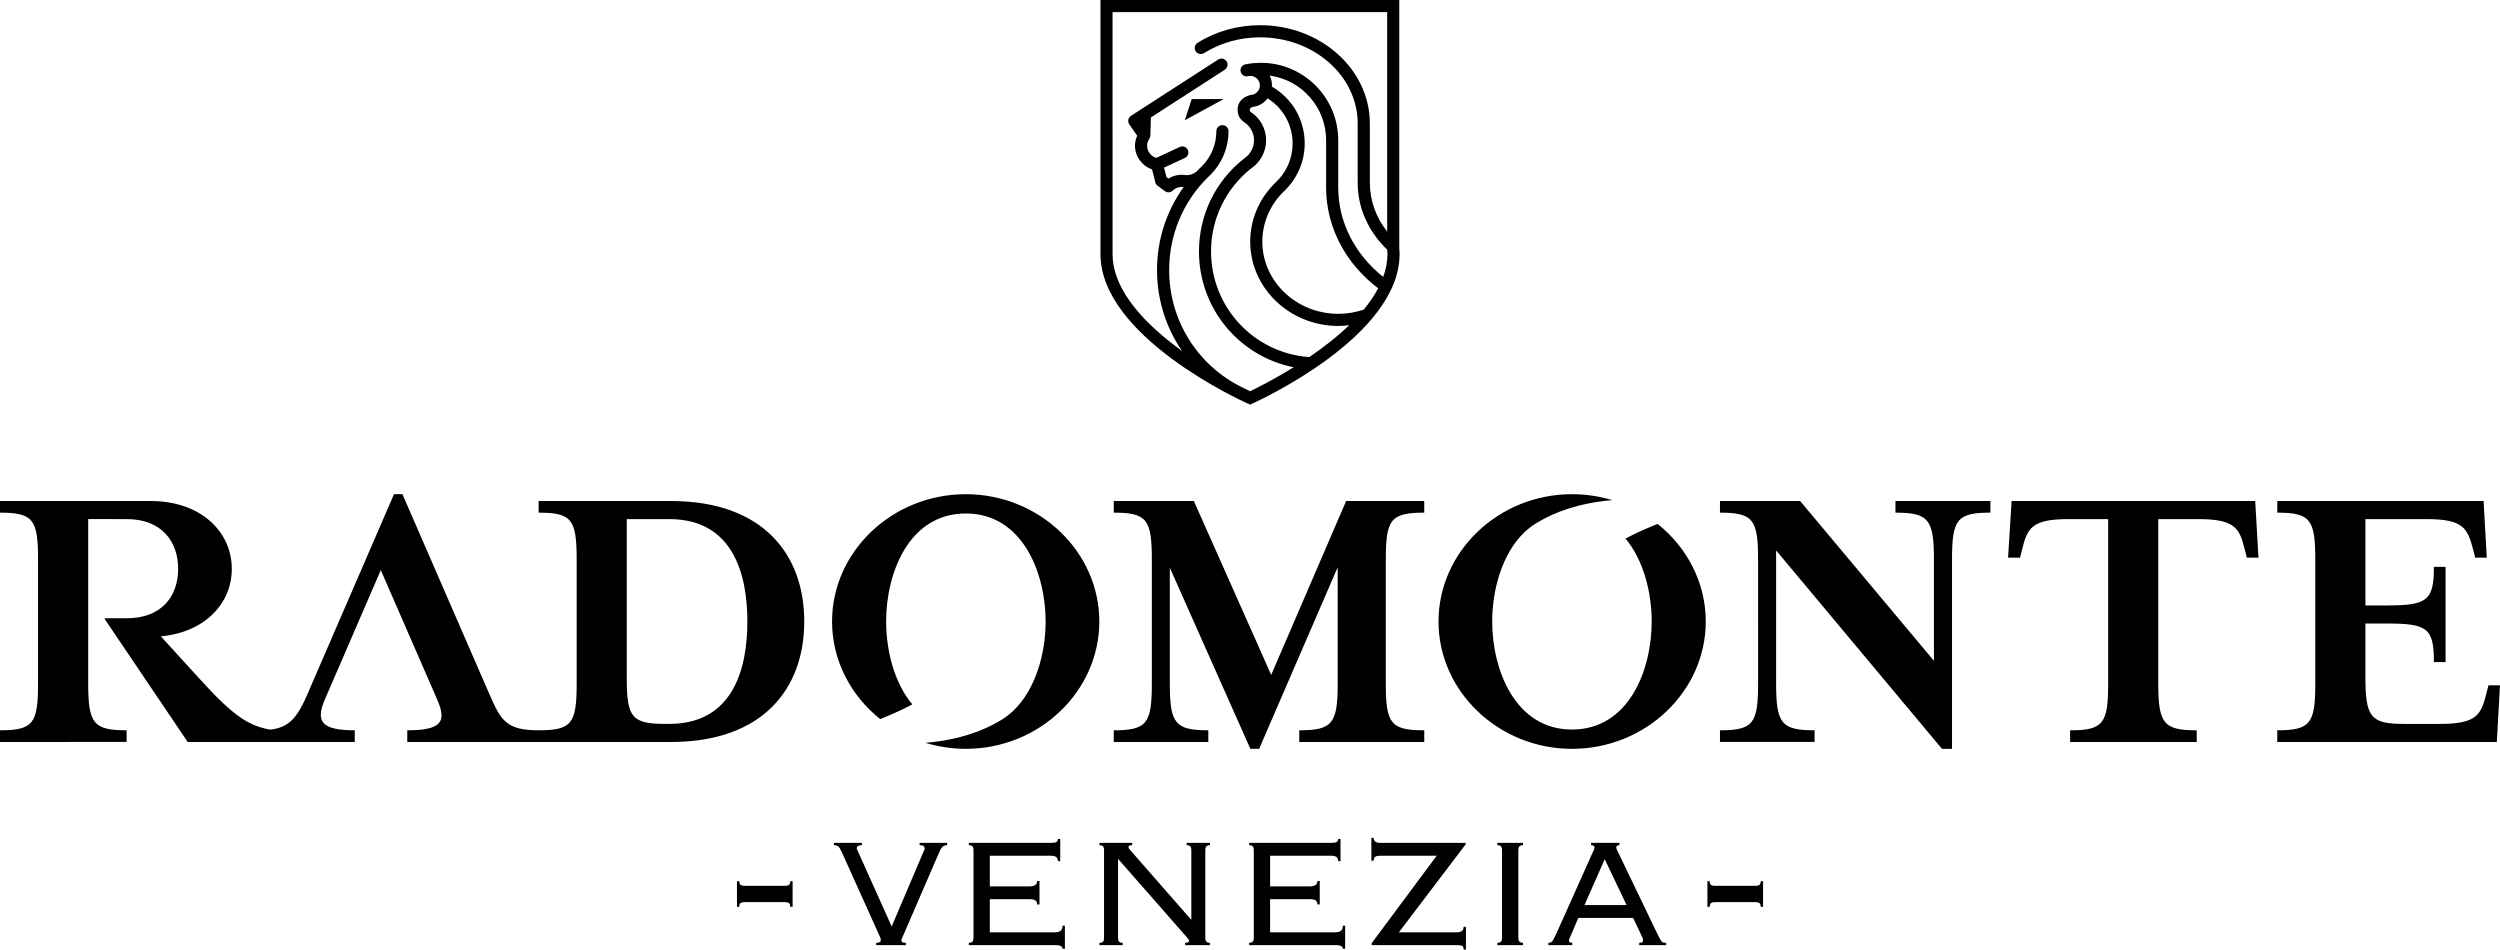<?xml version="1.0" encoding="utf-8"?>
<!-- Generator: Adobe Illustrator 16.0.3, SVG Export Plug-In . SVG Version: 6.00 Build 0)  -->
<!DOCTYPE svg PUBLIC "-//W3C//DTD SVG 1.1//EN" "http://www.w3.org/Graphics/SVG/1.1/DTD/svg11.dtd">
<svg version="1.1" id="Livello_1" xmlns="http://www.w3.org/2000/svg" xmlns:xlink="http://www.w3.org/1999/xlink" x="0px" y="0px"
	 width="258px" height="98px" viewBox="0 0 258 98" enable-background="new 0 0 258 98" xml:space="preserve">
<g>
	<path d="M64.682,70.023c0,4.02,0.539,4.683,3.969,4.683h0.413c6.702,0,8.065-5.887,8.065-10.567c0-4.683-1.363-10.567-8.065-10.567
		h-4.382V70.023z M55.587,75.367c3.429,0,3.925-0.706,3.925-4.846V57.753c0-4.138-0.496-4.847-3.925-4.847v-1.2h13.646
		c9.59,0,13.766,5.591,13.766,12.433c0,6.838-4.176,12.434-13.766,12.434H55.587V75.367z M120.725,70.526
		c0,4.14,0.54,4.841,3.973,4.841v1.205h-9.758v-1.205c3.425,0,3.929-0.701,3.929-4.841V57.753c0-4.138-0.504-4.847-3.929-4.847v-1.2
		h8.266l7.981,17.944l7.733-17.944h8.062v1.2c-3.476,0-3.968,0.709-3.968,4.847v12.773c0,4.14,0.492,4.841,3.968,4.841v1.205
		h-12.897v-1.205c3.429,0,3.964-0.701,3.964-4.841V58.543l-8.104,18.732h-0.909l-8.311-18.69V70.526z M199.582,57.755
		c0-4.14-0.537-4.849-3.971-4.849v-1.2h9.8v1.2c-3.469,0-3.962,0.709-3.962,4.849V77.28h-1.038l-17.116-20.477v13.723
		c0,4.135,0.534,4.841,3.969,4.841v1.199h-9.763v-1.199c3.436,0,3.934-0.706,3.934-4.841V57.755c0-4.14-0.498-4.849-3.934-4.849
		v-1.2h8.274l13.807,16.49V57.755z M233.073,57.55h-1.2l-0.209-0.827c-0.535-2.196-0.988-3.151-4.795-3.151h-4.136v16.95
		c0,4.14,0.54,4.846,3.968,4.846v1.205h-13.065v-1.205c3.433,0,3.927-0.706,3.927-4.846v-16.95h-4.136
		c-3.76,0-4.217,0.955-4.75,3.151l-0.207,0.827h-1.238l0.366-5.844h25.14L233.073,57.55z M235.015,75.367
		c3.424,0,3.924-0.706,3.924-4.846V57.758c0-4.143-0.5-4.852-3.924-4.852v-1.2h21.291l0.33,5.844h-1.201l-0.206-0.827
		c-0.577-2.196-0.987-3.151-4.794-3.151h-6.325v8.909h2.272c4.134,0,4.796-0.54,4.796-3.979h1.204v9.823h-1.204
		c0-3.483-0.662-3.978-4.796-3.978h-2.272v5.51c0,4.146,0.531,4.85,3.968,4.85h3.718c3.807,0,4.263-0.952,4.798-3.146l0.213-0.833
		H258l-0.33,5.845h-22.655V75.367z M28.344,75.367v1.205h-8.973l-8.556-12.675v-0.092h2.273c3.598,0,5.298-2.28,5.298-5.098
		s-1.7-5.136-5.298-5.136H9.744H9.102v10.233v1.866v2.637v2.213c0,4.14,0.535,4.846,3.964,4.846v1.205H0v-1.205
		c3.432,0,3.928-0.706,3.928-4.846V57.755c0-4.14-0.496-4.849-3.928-4.849v-1.2h9.102h0.642h5.826c5.124,0,8.351,3.148,8.351,7.002
		c0,3.603-2.811,6.55-7.32,6.964l4.008,4.396C24.248,74.085,25.829,75.033,28.344,75.367 M50.543,71.72
		c1.161,2.656,1.737,3.647,5.047,3.647v1.205H42.03v-1.205c3.636,0,4.049-0.954,3.101-3.149l-5.832-13.385L33.51,72.218
		c-0.953,2.244-0.335,3.149,3.1,3.149v1.205H26.603v-1.205c2.856,0,3.806-0.706,5.09-3.647l8.968-20.719h0.87L50.543,71.72z
		 M176.034,64.139c0,7.211-6.204,13.142-13.812,13.142c-7.562,0-13.768-5.931-13.768-13.142c0-7.217,6.206-13.138,13.768-13.138
		c1.455,0,2.855,0.219,4.174,0.613c-3.631,0.305-6.075,1.339-7.493,2.171c-0.467,0.246-0.895,0.548-1.291,0.887
		c-0.173,0.142-0.264,0.228-0.264,0.228h0.004c-2.337,2.212-3.357,5.966-3.357,9.239c0,5.017,2.396,11.15,8.228,11.15
		c5.873,0,8.23-6.134,8.23-11.15c0-2.959-0.82-6.311-2.702-8.559c1.056-0.565,2.266-1.094,3.312-1.511
		C174.098,56.486,176.034,60.11,176.034,64.139 M85.869,64.139c0-7.211,6.201-13.138,13.808-13.138
		c7.568,0,13.773,5.927,13.773,13.138S107.245,77.28,99.677,77.28c-1.452,0-2.851-0.226-4.171-0.621
		c3.63-0.299,6.079-1.339,7.493-2.166c0.47-0.248,0.893-0.547,1.288-0.885c0.178-0.146,0.266-0.233,0.266-0.233l-0.003-0.002
		c2.331-2.207,3.359-5.959,3.359-9.234c0-5.02-2.396-11.148-8.232-11.148c-5.872,0-8.228,6.129-8.228,11.148
		c0,2.961,0.822,6.308,2.703,8.555c-1.056,0.566-2.268,1.095-3.315,1.517C87.805,71.793,85.869,68.167,85.869,64.139"/>
	<path d="M144.422,25.848c-0.008-0.062-0.015-0.123-0.015-0.169V0h-30.838v26.225c0,8.504,14.558,15.135,15.176,15.414l0.259,0.116
		l0.255-0.116c0.62-0.279,15.178-6.91,15.178-15.414C144.437,26.101,144.426,25.978,144.422,25.848 M129.004,40.375
		c-0.231-0.112-0.623-0.297-1.111-0.55c-4.463-2.332-7.235-6.898-7.235-11.95c0-3.623,1.415-7.019,3.976-9.56l0.31-0.295
		c1.18-1.202,1.838-2.793,1.838-4.482c0-0.343-0.282-0.625-0.634-0.625c-0.342,0-0.621,0.282-0.621,0.625
		c0,1.355-0.525,2.631-1.458,3.584l-0.302,0.29c-0.095,0.093-0.185,0.191-0.275,0.287h-0.006c-0.25,0.216-0.662,0.378-0.95,0.378
		c-0.076,0-0.147-0.005-0.223-0.017c-0.002,0-0.013-0.002-0.022-0.002c-0.109-0.016-0.225-0.025-0.345-0.025
		c-0.493,0-0.961,0.139-1.364,0.398l-0.19-0.136l-0.262-0.998l2.147-0.994c0.317-0.14,0.452-0.515,0.31-0.831
		c-0.147-0.315-0.519-0.452-0.833-0.305l-2.429,1.127c-0.545-0.158-0.943-0.665-0.943-1.245c0-0.257,0.083-0.512,0.232-0.73
		c0.061-0.096,0.093-0.202,0.099-0.312h0.004l0.003-0.039v-0.007l0.049-1.838l7.624-4.924c0.294-0.186,0.378-0.579,0.193-0.866
		c-0.193-0.294-0.578-0.376-0.866-0.191l-9.002,5.812c-0.144,0.091-0.242,0.242-0.276,0.405c-0.03,0.168,0.007,0.338,0.1,0.475
		l0.816,1.173c-0.151,0.327-0.226,0.684-0.226,1.042c0,1.105,0.73,2.083,1.752,2.42l0.313,1.192l0.005,0.059
		c0.021,0.177,0.112,0.333,0.251,0.436l0.768,0.569c0.112,0.081,0.242,0.123,0.374,0.123c0.162,0,0.316-0.064,0.443-0.184
		c0.286-0.287,0.721-0.417,1.1-0.362h0.003h0.016c-1.787,2.485-2.753,5.453-2.753,8.573c0,3.055,0.931,5.945,2.588,8.352
		c-3.591-2.598-7.175-6.148-7.175-10.003V1.252h28.341v22.652c-1.161-1.477-1.79-3.217-1.79-5.045v-6.115
		c0-5.594-5.079-10.143-11.316-10.143c-2.327,0-4.563,0.628-6.461,1.819c-0.295,0.184-0.381,0.569-0.203,0.861
		c0.185,0.294,0.574,0.382,0.867,0.201c1.701-1.065,3.706-1.629,5.797-1.629c5.551,0,10.062,3.992,10.062,8.891v6.115
		c0,2.584,1.086,5.025,3.047,6.911c0.005,0.054,0.013,0.111,0.013,0.167c0.008,0.096,0.014,0.187,0.014,0.287
		c0,0.8-0.165,1.59-0.441,2.354c-2.961-2.358-4.64-5.683-4.64-9.232v-4.871c0-4.41-3.581-7.993-7.982-7.993
		c-0.463,0-0.921,0.035-1.362,0.116c-0.094,0.012-0.187,0.029-0.276,0.051c-0.327,0.087-0.532,0.417-0.45,0.749
		c0.076,0.329,0.403,0.539,0.738,0.471c0.053-0.012,0.112-0.02,0.171-0.029c0.56-0.064,1.078,0.402,1.078,0.973
		c0,0.483-0.361,0.901-0.833,0.97c-0.512,0.058-1.468,0.473-1.468,1.545c0,0.513,0.196,0.915,0.594,1.222
		c0.022,0.02,0.045,0.034,0.066,0.047c0.646,0.411,1.032,1.115,1.032,1.878c0,0.747-0.369,1.438-0.984,1.853v0.003h-0.007v0.006
		c-0.012,0.006-0.023,0.008-0.034,0.023c-2.958,2.328-4.656,5.822-4.656,9.59c0,5.897,4.167,10.838,9.768,11.948
		C131.42,39.196,129.643,40.074,129.004,40.375 M135.119,36.851c-5.698-0.4-10.139-5.138-10.139-10.9
		c0-3.368,1.515-6.487,4.146-8.577c0.017-0.015,0.03-0.022,0.046-0.029c0.936-0.656,1.49-1.725,1.49-2.869
		c0-1.182-0.59-2.273-1.575-2.914c-0.093-0.074-0.112-0.101-0.112-0.233c0-0.233,0.316-0.292,0.384-0.304
		c0.6-0.084,1.113-0.415,1.456-0.876c1.598,1.001,2.581,2.736,2.581,4.654c0,1.541-0.62,2.971-1.754,4.031l-0.206,0.204
		c-1.556,1.608-2.415,3.704-2.415,5.899c0,4.796,4.08,8.702,9.099,8.702c0.375,0,0.745-0.032,1.115-0.075
		C137.962,34.792,136.52,35.894,135.119,36.851 M140.735,31.954c-0.841,0.282-1.721,0.432-2.616,0.432
		c-4.324,0-7.846-3.342-7.846-7.449c0-1.867,0.733-3.655,2.051-5.014l0.182-0.181c1.358-1.276,2.14-3.072,2.14-4.939
		c0-2.448-1.29-4.657-3.387-5.863c0.004-0.044,0.011-0.082,0.011-0.126c0-0.368-0.088-0.713-0.245-1.015
		c3.292,0.439,5.83,3.267,5.83,6.677v4.871c0,4.037,1.949,7.803,5.372,10.407C141.822,30.512,141.32,31.251,140.735,31.954"/>
</g>
<polygon points="122.983,10.226 122.275,12.409 126.276,10.226 "/>
<g>
	<path d="M90.42,97.296c0.186,0,0.311-0.027,0.38-0.076c0.066-0.041,0.099-0.098,0.099-0.164c0-0.096-0.007-0.163-0.019-0.211
		c-0.014-0.049-0.048-0.125-0.101-0.235l-3.92-8.702c-0.138-0.294-0.255-0.481-0.363-0.566c-0.105-0.074-0.255-0.118-0.437-0.118
		v-0.237h2.881v0.237c-0.348,0-0.522,0.105-0.522,0.323c0,0.052,0.015,0.109,0.053,0.168c0.028,0.065,0.059,0.125,0.089,0.193
		l3.46,7.704l3.281-7.704c0.028-0.068,0.058-0.125,0.086-0.18c0.023-0.056,0.038-0.112,0.038-0.166c0-0.102-0.038-0.187-0.114-0.251
		c-0.068-0.056-0.203-0.088-0.408-0.088v-0.237h2.842v0.237c-0.184,0-0.339,0.054-0.457,0.152c-0.121,0.1-0.235,0.279-0.342,0.532
		l-3.763,8.702c-0.017,0.033-0.046,0.098-0.092,0.193c-0.044,0.108-0.07,0.188-0.07,0.253c0,0.066,0.026,0.123,0.078,0.164
		c0.057,0.049,0.182,0.076,0.384,0.076v0.243H90.42V97.296z"/>
	<path d="M100.37,87.358c-0.069-0.089-0.194-0.135-0.385-0.135v-0.238h8.392c0.343,0,0.566-0.032,0.66-0.093
		c0.092-0.062,0.137-0.162,0.137-0.312h0.243v2.286h-0.243c0-0.165-0.054-0.31-0.16-0.41c-0.104-0.095-0.314-0.146-0.619-0.146
		h-6.246v3.169h4.063c0.245,0,0.438-0.041,0.593-0.122c0.151-0.083,0.226-0.225,0.226-0.438h0.244v2.422h-0.244
		c0-0.201-0.057-0.342-0.178-0.422c-0.122-0.079-0.32-0.12-0.602-0.12h-4.102v3.415h6.685c0.284,0,0.486-0.054,0.62-0.149
		c0.132-0.105,0.201-0.282,0.201-0.537h0.241v2.389h-0.241c0-0.25-0.233-0.378-0.701-0.378h-8.969v-0.243
		c0.191,0,0.316-0.044,0.385-0.129c0.063-0.087,0.096-0.205,0.096-0.355v-9.107C100.466,87.56,100.433,87.442,100.37,87.358"/>
	<path d="M122.946,94.886v-7.179c0-0.151-0.037-0.265-0.098-0.358c-0.068-0.078-0.194-0.125-0.382-0.125v-0.24h2.401v0.24
		c-0.187,0-0.312,0.047-0.378,0.125c-0.067,0.094-0.101,0.207-0.101,0.358v9.103c0,0.154,0.034,0.269,0.101,0.354
		c0.066,0.089,0.191,0.134,0.378,0.134v0.241h-2.56v-0.241c0.264,0,0.4-0.058,0.4-0.163c0-0.094-0.03-0.171-0.08-0.228
		c-0.056-0.063-0.097-0.116-0.123-0.155l-7.12-8.119v8.177c0,0.154,0.028,0.269,0.098,0.354c0.063,0.089,0.193,0.134,0.377,0.134
		v0.241h-2.397v-0.241c0.183,0,0.31-0.045,0.379-0.134c0.063-0.086,0.097-0.2,0.097-0.354v-9.103c0-0.151-0.034-0.265-0.097-0.358
		c-0.069-0.078-0.196-0.125-0.379-0.125v-0.24h3.38v0.24c-0.148,0-0.247,0.017-0.299,0.049c-0.053,0.033-0.08,0.089-0.08,0.172
		c0,0.04,0.018,0.083,0.046,0.132c0.034,0.045,0.07,0.094,0.111,0.131l6.286,7.179H122.946z"/>
	<path d="M129.29,87.358c-0.067-0.089-0.195-0.135-0.375-0.135v-0.238h8.383c0.352,0,0.564-0.032,0.659-0.093
		c0.096-0.062,0.145-0.162,0.145-0.312h0.239v2.286h-0.239c0-0.165-0.059-0.31-0.164-0.41c-0.106-0.095-0.31-0.146-0.617-0.146
		h-6.246v3.169h4.062c0.24,0,0.441-0.041,0.59-0.122c0.151-0.083,0.234-0.225,0.234-0.438h0.235v2.422h-0.235
		c0-0.201-0.062-0.342-0.184-0.422c-0.12-0.079-0.32-0.12-0.602-0.12h-4.102v3.415h6.686c0.28,0,0.483-0.054,0.617-0.149
		c0.134-0.105,0.204-0.282,0.204-0.537h0.238v2.389h-0.238c0-0.25-0.236-0.378-0.704-0.378h-8.962v-0.243
		c0.18,0,0.308-0.044,0.375-0.129c0.068-0.087,0.103-0.205,0.103-0.355v-9.107C129.393,87.56,129.358,87.442,129.29,87.358"/>
	<path d="M142.465,88.311c-0.251,0-0.436,0.034-0.536,0.105c-0.109,0.075-0.171,0.21-0.171,0.412h-0.234v-2.363h0.234
		c0,0.349,0.241,0.521,0.707,0.521h8.786v0.157l-6.889,9.072h5.986c0.467,0,0.699-0.189,0.699-0.564h0.238V98h-0.238
		c0-0.201-0.055-0.331-0.159-0.387c-0.108-0.052-0.29-0.074-0.54-0.074h-8.79v-0.206l6.711-9.022H142.465z"/>
	<path d="M154.531,97.296c0.189,0,0.317-0.046,0.375-0.132c0.071-0.086,0.106-0.204,0.106-0.351v-9.107
		c0-0.147-0.035-0.263-0.106-0.348c-0.058-0.089-0.186-0.136-0.375-0.136v-0.237h2.644v0.237c-0.187,0-0.312,0.047-0.381,0.136
		c-0.068,0.085-0.102,0.2-0.102,0.348v9.107c0,0.146,0.033,0.265,0.102,0.351s0.194,0.132,0.381,0.132v0.243h-2.644V97.296z"/>
	<path d="M176.44,90.937c0,0.188,0.046,0.312,0.131,0.381c0.093,0.066,0.208,0.099,0.352,0.099h4.302
		c0.149,0,0.262-0.032,0.354-0.099c0.088-0.069,0.125-0.193,0.125-0.381h0.245v2.649h-0.245c0-0.191-0.037-0.319-0.125-0.385
		c-0.093-0.062-0.205-0.098-0.354-0.098h-4.302c-0.144,0-0.259,0.036-0.352,0.098c-0.085,0.065-0.131,0.193-0.131,0.385h-0.236
		v-2.649H176.44z"/>
	<path d="M76.295,90.937c0,0.188,0.045,0.312,0.128,0.381c0.094,0.066,0.21,0.099,0.353,0.099h4.303c0.148,0,0.264-0.032,0.35-0.099
		c0.087-0.069,0.131-0.193,0.131-0.381h0.237v2.649h-0.237c0-0.191-0.044-0.319-0.131-0.385c-0.086-0.062-0.202-0.098-0.35-0.098
		h-4.303c-0.143,0-0.259,0.036-0.353,0.098c-0.083,0.065-0.128,0.193-0.128,0.385h-0.241v-2.649H76.295z"/>
	<path d="M167.865,93.401l-2.259-4.729l-2.087,4.729H167.865z M162.2,96.334c-0.054,0.12-0.115,0.25-0.18,0.399
		c-0.071,0.147-0.101,0.263-0.101,0.344c0,0.143,0.113,0.219,0.336,0.219v0.243h-2.46v-0.243c0.08,0,0.149-0.005,0.209-0.021
		c0.062-0.012,0.119-0.056,0.174-0.123c0.05-0.067,0.114-0.156,0.182-0.291c0.062-0.128,0.151-0.293,0.254-0.509l3.628-8.104
		c0.109-0.229,0.185-0.398,0.235-0.509c0.057-0.116,0.078-0.209,0.078-0.271c0-0.158-0.117-0.245-0.356-0.245v-0.238h2.923v0.238
		c-0.216,0-0.32,0.087-0.32,0.245c0,0.078,0.031,0.181,0.099,0.311c0.066,0.12,0.155,0.303,0.263,0.532L171,96.292
		c0.123,0.239,0.217,0.429,0.286,0.562c0.069,0.137,0.127,0.231,0.189,0.299c0.064,0.067,0.12,0.111,0.189,0.123
		c0.068,0.016,0.16,0.021,0.283,0.021v0.243h-2.784v-0.243c0.164,0,0.269-0.027,0.319-0.076c0.057-0.04,0.081-0.113,0.081-0.207
		c0-0.066-0.015-0.135-0.049-0.21c-0.035-0.074-0.101-0.233-0.212-0.469l-0.761-1.607h-5.659L162.2,96.334z"/>
</g>
</svg>
